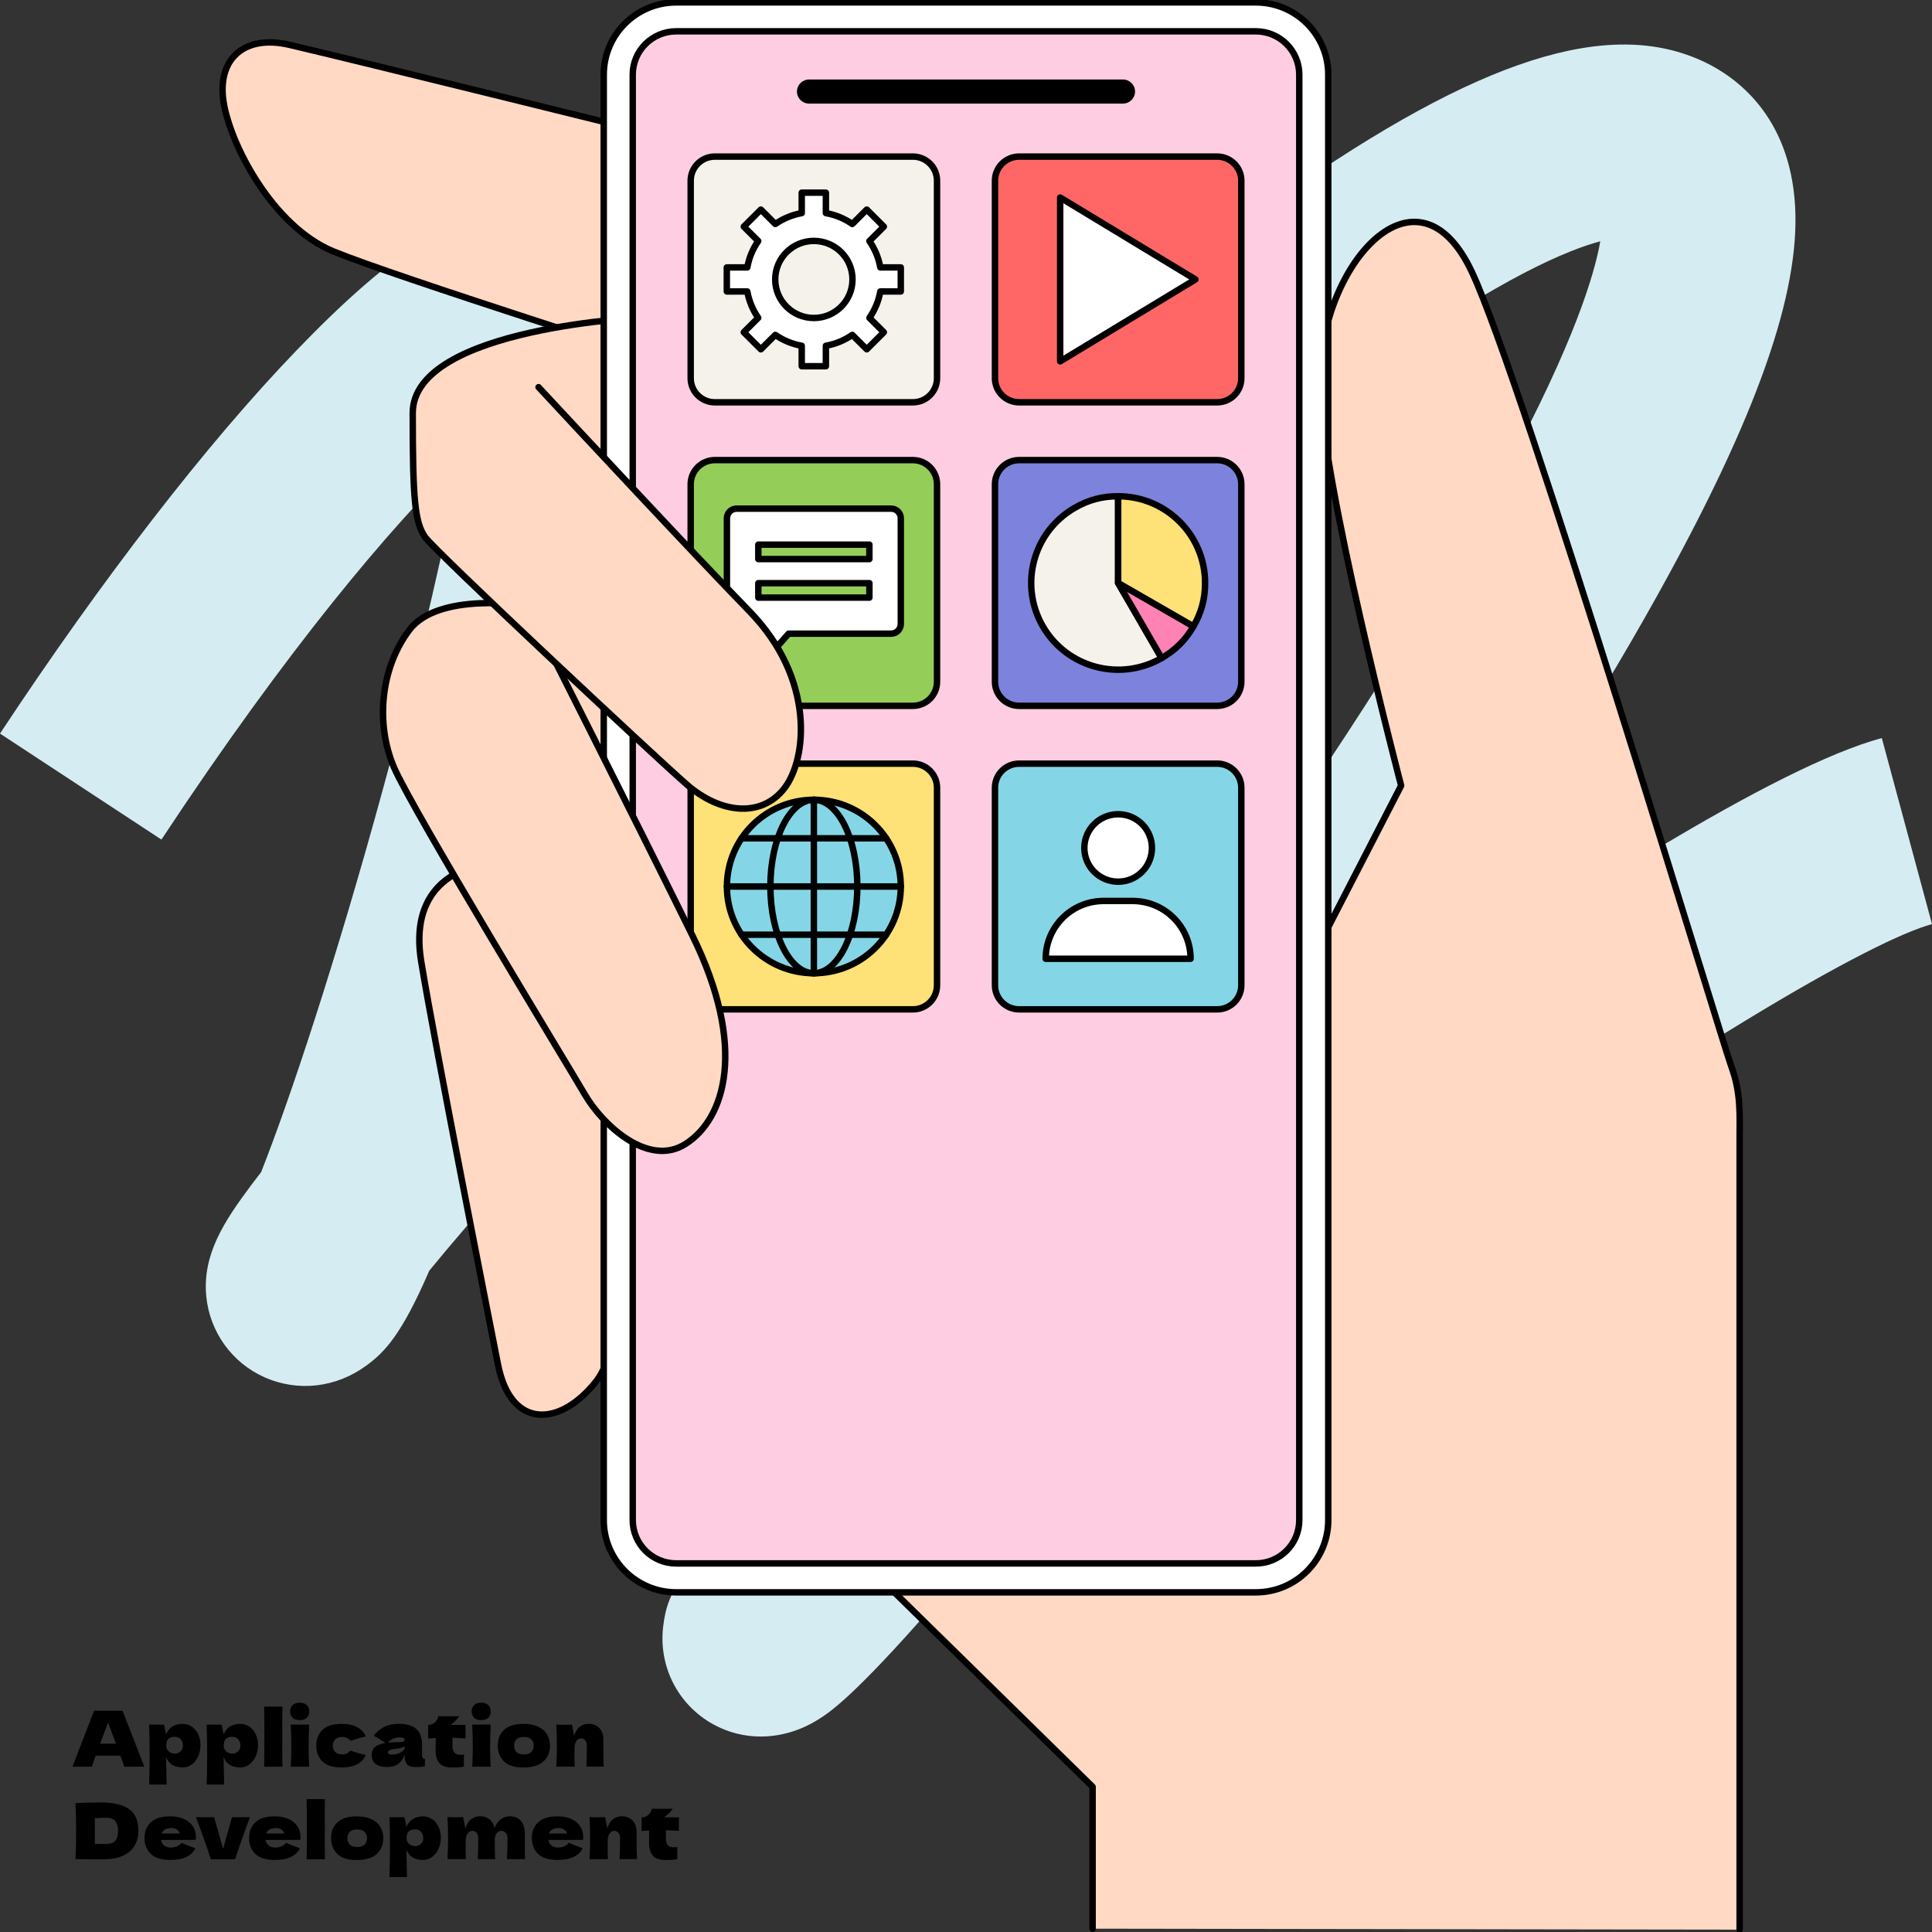 <svg width="300" height="300" viewBox="0 0 300 300" fill="none" xmlns="http://www.w3.org/2000/svg">
<rect x="0" y="0" width="300" height="300" fill="#333333" stroke="none"/>
<g clip-path="url(#clip0_712_6542)">
<path d="M118.125 269.648C115.567 269.648 113.048 269.02 110.745 267.748C105.27 264.718 102.217 258.741 102.982 252.509C103.688 246.763 105.765 242.888 123.93 227.776C139.35 209.85 164.917 177.651 189.322 143.05C208.23 116.244 223.635 91.99 233.865 72.898C244.44 53.17 247.598 42.599 248.49 37.466C243.503 38.798 233.235 43.01 214.793 56.102C196.838 68.85 174.383 87.733 149.85 110.693C111.435 146.656 79.56 181.511 66.653 197.319C62.347 207.292 59.722 209.948 56.962 211.99C52.245 215.484 46.297 216.187 41.055 213.853C36.023 211.616 32.565 206.805 32.032 201.307C31.402 194.798 34.815 189.643 38.992 184.047C39.48 183.397 39.99 182.723 40.545 182.012C44.985 170.783 52.065 149.574 59.505 122.379C65.647 99.935 69.442 82.975 71.558 71.215C60.758 81.711 44.775 100.519 25.065 130.369L0 113.91C15.795 89.985 32.115 68.873 45.99 54.464C59.205 40.736 76.418 25.811 92.392 32.282C95.94 33.718 102.09 37.683 103.417 48.067C105.42 63.718 95.963 102.606 88.927 128.476C89.963 127.414 91.013 126.344 92.055 125.282C115.365 101.566 160.268 57.711 199.178 30.464C229.717 9.075 249.9 2.641 264.607 9.599C269.527 11.925 277.897 17.918 278.737 31.923C279.547 45.501 272.783 64.683 257.43 92.312C246.81 111.426 231.84 134.768 213.967 160.13C242.43 140.387 275.783 119.012 292.207 114.606L300 143.499C291.052 145.9 261.713 162.284 208.717 200.544C181.763 220.003 159.022 237.651 145.005 249.217C132.42 263.633 128.73 265.953 127.095 266.978C124.268 268.758 121.17 269.648 118.125 269.648Z" fill="#D5EDF2"/>
<path d="M19.305 274.332C19.155 273.875 18.953 273.307 18.69 272.618H14.865L14.265 274.332H11.25L14.61 265.638H19.027L22.41 274.332H19.305ZM18.008 270.756C17.7 269.918 17.392 269.08 17.07 268.242L16.785 267.464C16.508 268.19 16.095 269.289 15.547 270.756H18.008Z" fill="black"/>
<path d="M29.813 268.122C30.225 268.414 30.555 268.818 30.788 269.327C31.02 269.835 31.133 270.389 31.133 270.995C31.133 271.601 31.02 272.155 30.788 272.686C30.555 273.217 30.233 273.643 29.813 273.965C29.393 274.287 28.913 274.451 28.38 274.451C27.758 274.451 27.225 274.324 26.775 274.062C26.333 273.8 26.003 273.404 25.785 272.858C25.785 273.314 25.8 274.04 25.83 275.05C25.86 276.022 25.875 276.711 25.875 277.107H23.16C23.205 275.626 23.235 274.07 23.235 272.454C23.235 270.838 23.213 269.282 23.16 267.8H25.463L25.808 269.297C26.033 268.736 26.37 268.332 26.813 268.07C27.263 267.808 27.788 267.681 28.395 267.681C28.913 267.681 29.385 267.83 29.798 268.122H29.813ZM28.035 271.96C28.283 271.736 28.403 271.436 28.403 271.07C28.403 270.666 28.29 270.329 28.065 270.075C27.84 269.82 27.54 269.693 27.15 269.693C26.708 269.693 26.378 269.798 26.153 270.007C25.928 270.217 25.815 270.569 25.815 271.07C25.815 271.347 25.89 271.586 26.033 271.773C26.175 271.96 26.348 272.095 26.55 272.177C26.753 272.259 26.94 272.304 27.128 272.304C27.488 272.304 27.788 272.192 28.035 271.96Z" fill="black"/>
<path d="M38.745 268.122C39.158 268.414 39.488 268.818 39.72 269.327C39.953 269.835 40.065 270.389 40.065 270.995C40.065 271.601 39.953 272.155 39.72 272.686C39.488 273.217 39.165 273.643 38.745 273.965C38.325 274.287 37.845 274.451 37.313 274.451C36.69 274.451 36.158 274.324 35.708 274.062C35.265 273.8 34.935 273.404 34.718 272.858C34.718 273.314 34.733 274.04 34.763 275.05C34.793 276.022 34.808 276.711 34.808 277.107H32.093C32.138 275.626 32.168 274.07 32.168 272.454C32.168 270.838 32.145 269.282 32.093 267.8H34.395L34.74 269.297C34.965 268.736 35.303 268.332 35.745 268.07C36.195 267.808 36.72 267.681 37.328 267.681C37.845 267.681 38.318 267.83 38.73 268.122H38.745ZM36.96 271.96C37.208 271.736 37.328 271.436 37.328 271.07C37.328 270.666 37.215 270.329 36.99 270.075C36.765 269.82 36.465 269.693 36.075 269.693C35.633 269.693 35.303 269.798 35.078 270.007C34.853 270.217 34.74 270.569 34.74 271.07C34.74 271.347 34.815 271.586 34.958 271.773C35.1 271.96 35.273 272.095 35.475 272.177C35.678 272.259 35.865 272.304 36.053 272.304C36.413 272.304 36.713 272.192 36.96 271.96Z" fill="black"/>
<path d="M43.83 271.751C43.83 272.94 43.838 273.8 43.853 274.339H41.018L41.033 272.985C41.048 271.504 41.055 270.359 41.055 269.551C41.055 268.743 41.048 267.703 41.033 266.297L41.018 265.002H43.853C43.838 266.14 43.83 267.06 43.83 267.778C43.83 268.578 43.83 269.17 43.845 269.551C43.838 270.03 43.83 270.763 43.83 271.751Z" fill="black"/>
<path d="M45.42 266.723C45.173 266.476 45.053 266.155 45.053 265.751C45.053 265.347 45.173 265.032 45.42 264.778C45.668 264.524 46.035 264.396 46.545 264.396C47.055 264.396 47.393 264.524 47.648 264.786C47.903 265.047 48.03 265.369 48.03 265.751C48.03 266.132 47.903 266.469 47.655 266.723C47.408 266.97 47.033 267.097 46.538 267.097C46.043 267.097 45.66 266.97 45.413 266.723H45.42ZM45.15 274.332C45.21 273.045 45.233 271.983 45.233 271.145C45.233 270.15 45.203 269.027 45.135 267.793H48.015C47.948 268.983 47.918 270.097 47.918 271.145C47.918 272.02 47.948 273.082 48 274.332H45.143H45.15Z" fill="black"/>
<path d="M52.058 272.05C52.305 272.297 52.665 272.424 53.145 272.424C53.408 272.424 53.648 272.372 53.85 272.274C54.06 272.177 54.248 272.027 54.428 271.825C55.11 272.087 55.905 272.319 56.813 272.506C56.55 273.12 56.1 273.599 55.478 273.943C54.848 274.287 54.038 274.459 53.033 274.459C51.698 274.459 50.708 274.145 50.07 273.524C49.433 272.903 49.11 272.08 49.11 271.07C49.11 270.06 49.433 269.237 50.07 268.616C50.708 267.995 51.698 267.681 53.033 267.681C54.03 267.681 54.848 267.853 55.478 268.197C56.108 268.541 56.55 269.02 56.813 269.633C56.1 269.783 55.305 270.015 54.428 270.314C54.248 270.112 54.06 269.963 53.85 269.865C53.64 269.768 53.408 269.716 53.145 269.716C52.665 269.716 52.305 269.843 52.058 270.09C51.81 270.337 51.683 270.666 51.668 271.07C51.683 271.474 51.81 271.803 52.058 272.05Z" fill="black"/>
<path d="M65.527 272.349C65.527 272.618 65.557 272.813 65.625 272.925C65.685 273.037 65.82 273.12 66.007 273.165L65.962 274.287C65.707 274.324 65.482 274.354 65.295 274.369C65.107 274.384 64.86 274.392 64.545 274.392C63.855 274.392 63.397 274.234 63.18 273.928C62.955 273.621 62.842 273.224 62.842 272.746V272.446C62.61 273.097 62.272 273.591 61.83 273.905C61.387 274.219 60.817 274.384 60.135 274.384C59.332 274.384 58.732 274.227 58.327 273.905C57.922 273.584 57.72 273.112 57.72 272.484C57.72 271.968 57.892 271.556 58.237 271.264C58.582 270.973 59.115 270.763 59.835 270.651C59.227 270.217 58.62 269.843 58.012 269.529C58.492 268.923 59.04 268.459 59.655 268.145C60.27 267.83 61.02 267.673 61.897 267.673C63.127 267.673 64.042 267.943 64.642 268.466C65.235 268.998 65.535 269.813 65.535 270.913V272.334L65.527 272.349ZM61.065 269.985C60.75 270.12 60.472 270.322 60.225 270.599C60.705 270.546 61.305 270.516 62.025 270.516C62.317 270.516 62.527 270.479 62.647 270.411C62.767 270.337 62.827 270.247 62.827 270.135C62.827 270.037 62.767 269.955 62.647 269.888C62.527 269.82 62.362 269.783 62.145 269.783C61.74 269.783 61.38 269.85 61.065 269.985ZM62.092 272.185C62.452 272.012 62.7 271.788 62.835 271.511V271.197C62.64 271.294 62.43 271.369 62.197 271.421C61.965 271.474 61.687 271.526 61.357 271.571L60.922 271.646C60.472 271.736 60.247 271.885 60.247 272.102C60.247 272.334 60.457 272.446 60.87 272.446C61.32 272.446 61.725 272.364 62.085 272.192L62.092 272.185Z" fill="black"/>
<path d="M72.285 269.94C71.55 269.895 70.875 269.858 70.267 269.835L70.252 271.107C70.252 271.541 70.35 271.878 70.537 272.117C70.725 272.364 71.062 272.484 71.542 272.484C71.73 272.484 71.902 272.469 72.067 272.439C72.037 272.731 72.022 273.03 72.022 273.337C72.022 273.479 72.03 273.808 72.045 274.317C71.692 274.384 71.4 274.421 71.16 274.436C70.92 274.451 70.605 274.459 70.222 274.459C69.285 274.459 68.625 274.234 68.235 273.786C67.845 273.337 67.65 272.708 67.65 271.9L67.665 269.88C67.29 269.895 66.9 269.918 66.487 269.955V267.838C66.9 267.838 67.252 267.703 67.545 267.441C67.83 267.18 68.002 266.865 68.062 266.499H71.325C70.92 267.06 70.462 267.501 69.967 267.838H72.285V269.955V269.94Z" fill="black"/>
<path d="M73.605 266.723C73.357 266.476 73.237 266.155 73.237 265.751C73.237 265.347 73.357 265.032 73.605 264.778C73.852 264.524 74.22 264.396 74.73 264.396C75.24 264.396 75.577 264.524 75.832 264.786C76.087 265.047 76.215 265.369 76.215 265.751C76.215 266.132 76.087 266.469 75.84 266.723C75.592 266.97 75.217 267.097 74.722 267.097C74.227 267.097 73.845 266.97 73.597 266.723H73.605ZM73.335 274.332C73.395 273.045 73.417 271.983 73.417 271.145C73.417 270.15 73.387 269.027 73.32 267.793H76.2C76.132 268.983 76.102 270.097 76.102 271.145C76.102 272.02 76.132 273.082 76.185 274.332H73.327H73.335Z" fill="black"/>
<path d="M78.262 273.516C77.617 272.888 77.295 272.065 77.295 271.047C77.295 270.03 77.617 269.237 78.262 268.616C78.907 267.995 79.912 267.681 81.277 267.681C82.2 267.681 82.965 267.83 83.587 268.13C84.21 268.429 84.667 268.833 84.96 269.342C85.252 269.85 85.402 270.419 85.402 271.047C85.402 272.08 85.057 272.903 84.375 273.524C83.692 274.145 82.657 274.459 81.27 274.459C79.882 274.459 78.892 274.145 78.255 273.516H78.262ZM82.492 272.05C82.747 271.803 82.875 271.474 82.875 271.055C82.875 270.666 82.747 270.344 82.492 270.09C82.237 269.835 81.847 269.716 81.33 269.716C80.812 269.716 80.43 269.843 80.19 270.09C79.95 270.337 79.83 270.658 79.83 271.062C79.83 271.466 79.95 271.81 80.19 272.057C80.43 272.304 80.812 272.431 81.33 272.431C81.847 272.431 82.237 272.304 82.492 272.057V272.05Z" fill="black"/>
<path d="M91.05 274.332C91.095 273.157 91.125 272.08 91.125 271.085C91.125 270.733 91.043 270.456 90.87 270.247C90.698 270.037 90.48 269.933 90.218 269.933C89.955 269.933 89.73 270.052 89.543 270.284C89.355 270.524 89.25 270.838 89.22 271.249C89.205 271.855 89.198 272.289 89.198 272.544C89.198 273.09 89.213 273.681 89.243 274.324H86.378C86.445 273.172 86.475 272.087 86.475 271.07C86.475 270.052 86.445 268.953 86.378 267.793C86.903 267.815 87.308 267.83 87.593 267.83C87.885 267.83 88.29 267.815 88.808 267.793L89.153 269.551C89.34 268.915 89.625 268.436 90.015 268.13C90.405 267.823 90.863 267.666 91.38 267.666C91.86 267.666 92.28 267.771 92.625 267.98C92.978 268.189 93.24 268.474 93.42 268.833C93.6 269.192 93.69 269.596 93.69 270.045V271.766C93.69 272.828 93.713 273.673 93.75 274.317H91.05V274.332Z" fill="black"/>
<path d="M19.133 280.421C20.003 280.788 20.618 281.289 20.963 281.933C21.308 282.576 21.488 283.362 21.488 284.297C21.488 285.18 21.285 285.958 20.888 286.616C20.49 287.282 19.89 287.791 19.088 288.157C18.285 288.524 17.303 288.703 16.133 288.703H13.958C13.223 288.703 12.48 288.703 11.723 288.688C11.79 287.117 11.82 285.651 11.82 284.297C11.82 282.943 11.79 281.491 11.723 280.003C12.675 279.92 13.958 279.883 15.563 279.883C17.07 279.883 18.255 280.062 19.125 280.429L19.133 280.421ZM16.47 286.317C17.213 286.317 17.708 286.137 17.955 285.778C18.203 285.419 18.33 284.925 18.33 284.297C18.33 283.668 18.203 283.197 17.94 282.823C17.678 282.449 17.19 282.262 16.47 282.262C15.69 282.262 15.113 282.284 14.73 282.337V286.324H16.47V286.317Z" fill="black"/>
<path d="M28.913 285.703H24.998C25.065 286.055 25.223 286.339 25.47 286.556C25.725 286.773 26.078 286.885 26.543 286.885C26.88 286.885 27.195 286.818 27.488 286.691C27.78 286.556 28.02 286.377 28.193 286.137C28.725 286.399 29.438 286.683 30.33 286.99C30.083 287.551 29.633 287.992 28.98 288.322C28.328 288.651 27.48 288.815 26.43 288.815C25.073 288.815 24.068 288.501 23.415 287.873C22.763 287.244 22.44 286.421 22.44 285.404C22.44 284.386 22.763 283.593 23.415 282.973C24.06 282.352 25.073 282.037 26.438 282.037C27.255 282.037 27.96 282.172 28.56 282.441C29.16 282.711 29.618 283.092 29.94 283.571C30.263 284.057 30.42 284.603 30.42 285.232C30.42 285.441 30.413 285.598 30.398 285.696H28.913V285.703ZM25.628 284.08C25.373 284.229 25.193 284.439 25.088 284.701H27.923C27.825 284.446 27.668 284.237 27.458 284.087C27.248 283.938 26.963 283.855 26.618 283.855C26.22 283.855 25.89 283.93 25.635 284.08H25.628Z" fill="black"/>
<path d="M38.805 282.165C37.943 284.484 37.17 286.668 36.503 288.703H32.745C32.025 286.526 31.253 284.349 30.428 282.165H33.248L34.643 287.095L36.023 282.165H38.805Z" fill="black"/>
<path d="M45.15 285.703H41.235C41.303 286.055 41.46 286.339 41.708 286.556C41.963 286.773 42.315 286.885 42.78 286.885C43.118 286.885 43.433 286.818 43.725 286.691C44.018 286.556 44.258 286.377 44.43 286.137C44.963 286.399 45.675 286.683 46.568 286.99C46.32 287.551 45.87 287.992 45.218 288.322C44.565 288.651 43.718 288.815 42.668 288.815C41.31 288.815 40.305 288.501 39.653 287.873C39 287.244 38.678 286.421 38.678 285.404C38.678 284.386 39 283.593 39.653 282.973C40.298 282.352 41.31 282.037 42.675 282.037C43.493 282.037 44.198 282.172 44.798 282.441C45.398 282.711 45.855 283.092 46.178 283.571C46.5 284.057 46.658 284.603 46.658 285.232C46.658 285.441 46.65 285.598 46.635 285.696H45.15V285.703ZM41.865 284.08C41.61 284.229 41.43 284.439 41.325 284.701H44.16C44.063 284.446 43.905 284.237 43.695 284.087C43.485 283.938 43.2 283.855 42.855 283.855C42.458 283.855 42.128 283.93 41.873 284.08H41.865Z" fill="black"/>
<path d="M50.43 286.115C50.43 287.304 50.437 288.164 50.452 288.703H47.617L47.632 287.349C47.647 285.868 47.655 284.723 47.655 283.915C47.655 283.107 47.647 282.067 47.632 280.661L47.617 279.366H50.452C50.437 280.504 50.43 281.424 50.43 282.142C50.43 282.943 50.43 283.534 50.445 283.915C50.437 284.394 50.43 285.127 50.43 286.115Z" fill="black"/>
<path d="M52.38 287.88C51.735 287.252 51.412 286.429 51.412 285.412C51.412 284.394 51.735 283.601 52.38 282.98C53.025 282.359 54.03 282.045 55.395 282.045C56.317 282.045 57.082 282.195 57.705 282.494C58.327 282.793 58.785 283.197 59.077 283.706C59.37 284.214 59.52 284.783 59.52 285.412C59.52 286.444 59.175 287.267 58.492 287.888C57.81 288.509 56.775 288.823 55.387 288.823C54 288.823 53.01 288.509 52.372 287.88H52.38ZM56.61 286.414C56.865 286.167 56.992 285.838 56.992 285.419C56.992 285.03 56.865 284.708 56.61 284.454C56.355 284.2 55.965 284.08 55.447 284.08C54.93 284.08 54.547 284.207 54.307 284.454C54.067 284.701 53.947 285.022 53.947 285.426C53.947 285.83 54.067 286.175 54.307 286.421C54.547 286.668 54.93 286.796 55.447 286.796C55.965 286.796 56.355 286.668 56.61 286.421V286.414Z" fill="black"/>
<path d="M67.133 282.486C67.546 282.778 67.876 283.182 68.108 283.691C68.341 284.2 68.453 284.753 68.453 285.359C68.453 285.965 68.341 286.519 68.108 287.05C67.876 287.581 67.553 288.008 67.133 288.329C66.713 288.651 66.233 288.815 65.701 288.815C65.078 288.815 64.546 288.688 64.096 288.426C63.653 288.165 63.323 287.768 63.105 287.222C63.105 287.678 63.12 288.404 63.151 289.414C63.181 290.387 63.196 291.075 63.196 291.471H60.48C60.526 289.99 60.556 288.434 60.556 286.818C60.556 285.202 60.533 283.646 60.48 282.165H62.783L63.128 283.661C63.353 283.1 63.691 282.696 64.133 282.434C64.583 282.172 65.108 282.045 65.716 282.045C66.233 282.045 66.706 282.195 67.118 282.486H67.133ZM65.356 286.324C65.603 286.1 65.723 285.801 65.723 285.434C65.723 285.03 65.611 284.693 65.385 284.439C65.16 284.185 64.861 284.057 64.471 284.057C64.028 284.057 63.698 284.162 63.473 284.372C63.248 284.581 63.136 284.933 63.136 285.434C63.136 285.711 63.211 285.95 63.353 286.137C63.495 286.324 63.668 286.459 63.87 286.541C64.073 286.623 64.26 286.668 64.448 286.668C64.808 286.668 65.108 286.556 65.356 286.324Z" fill="black"/>
<path d="M78.713 288.696C78.773 287.648 78.811 286.571 78.811 285.449C78.811 285.09 78.721 284.805 78.54 284.603C78.361 284.401 78.121 284.297 77.828 284.297C77.558 284.297 77.326 284.416 77.123 284.656C76.928 284.895 76.831 285.239 76.831 285.696V285.681C76.831 287.095 76.853 288.097 76.891 288.688H74.191C74.236 287.514 74.266 286.436 74.266 285.441C74.266 285.09 74.183 284.813 74.01 284.603C73.838 284.394 73.621 284.289 73.358 284.289C73.081 284.289 72.841 284.409 72.653 284.641C72.466 284.88 72.353 285.194 72.323 285.606C72.308 286.212 72.3 286.646 72.3 286.9C72.3 287.446 72.316 288.037 72.346 288.681H69.481C69.548 287.529 69.578 286.444 69.578 285.426C69.578 284.409 69.548 283.309 69.481 282.149C70.005 282.172 70.41 282.187 70.695 282.187C70.988 282.187 71.393 282.172 71.91 282.149L72.27 283.923C72.458 283.279 72.743 282.8 73.148 282.494C73.546 282.187 74.01 282.03 74.528 282.03C75.15 282.03 75.66 282.202 76.058 282.546C76.456 282.89 76.703 283.339 76.793 283.885C76.981 283.317 77.288 282.868 77.716 282.531C78.15 282.194 78.638 282.03 79.193 282.03C79.913 282.03 80.475 282.269 80.888 282.755C81.3 283.242 81.503 283.9 81.503 284.738V286.728C81.503 287.633 81.503 288.284 81.525 288.688H78.728L78.713 288.696Z" fill="black"/>
<path d="M89.055 285.703H85.139C85.207 286.055 85.365 286.339 85.612 286.556C85.867 286.773 86.219 286.885 86.684 286.885C87.022 286.885 87.337 286.818 87.629 286.691C87.922 286.556 88.162 286.377 88.335 286.137C88.867 286.399 89.579 286.683 90.472 286.99C90.225 287.551 89.775 287.992 89.122 288.322C88.469 288.651 87.622 288.815 86.572 288.815C85.215 288.815 84.21 288.501 83.557 287.873C82.904 287.244 82.582 286.421 82.582 285.404C82.582 284.386 82.904 283.593 83.557 282.973C84.202 282.352 85.215 282.037 86.579 282.037C87.397 282.037 88.102 282.172 88.702 282.441C89.302 282.711 89.76 283.092 90.082 283.571C90.404 284.057 90.562 284.603 90.562 285.232C90.562 285.441 90.555 285.598 90.54 285.696H89.055V285.703ZM85.769 284.08C85.514 284.229 85.335 284.439 85.23 284.701H88.064C87.967 284.446 87.809 284.237 87.6 284.087C87.389 283.938 87.105 283.855 86.76 283.855C86.362 283.855 86.032 283.93 85.777 284.08H85.769Z" fill="black"/>
<path d="M96.21 288.696C96.255 287.521 96.285 286.444 96.285 285.449C96.285 285.097 96.202 284.82 96.03 284.611C95.857 284.401 95.64 284.297 95.377 284.297C95.115 284.297 94.89 284.416 94.702 284.648C94.515 284.888 94.41 285.202 94.38 285.613C94.365 286.219 94.357 286.653 94.357 286.908C94.357 287.454 94.372 288.045 94.402 288.688H91.537C91.605 287.536 91.635 286.451 91.635 285.434C91.635 284.416 91.605 283.317 91.537 282.157C92.062 282.179 92.467 282.194 92.752 282.194C93.045 282.194 93.45 282.179 93.967 282.157L94.312 283.915C94.5 283.279 94.785 282.8 95.175 282.494C95.565 282.187 96.022 282.03 96.54 282.03C97.02 282.03 97.44 282.135 97.785 282.344C98.137 282.553 98.4 282.838 98.58 283.197C98.76 283.556 98.85 283.96 98.85 284.409V286.13C98.85 287.192 98.872 288.037 98.91 288.681H96.21V288.696Z" fill="black"/>
<path d="M105.427 284.304C104.692 284.259 104.017 284.222 103.41 284.199L103.395 285.471C103.395 285.905 103.492 286.242 103.68 286.481C103.867 286.728 104.205 286.848 104.685 286.848C104.872 286.848 105.045 286.833 105.21 286.803C105.18 287.095 105.165 287.394 105.165 287.701C105.165 287.843 105.172 288.172 105.187 288.681C104.835 288.748 104.542 288.785 104.302 288.8C104.062 288.815 103.747 288.823 103.365 288.823C102.427 288.823 101.767 288.598 101.377 288.15C100.987 287.701 100.792 287.072 100.792 286.264L100.807 284.244C100.432 284.259 100.042 284.282 99.63 284.319V282.202C100.042 282.202 100.395 282.067 100.687 281.805C100.972 281.544 101.145 281.229 101.205 280.863H104.467C104.062 281.424 103.605 281.865 103.11 282.202H105.427V284.319V284.304Z" fill="black"/>
<path d="M169.658 299.484V277.451L130.463 239.005L187.2 180.958L217.568 121.99C217.568 121.99 204.945 73.826 204.945 59.087C204.945 41.162 220.013 24.03 228.555 42.232C236.565 59.297 267.293 161.387 268.83 165.569C270.368 169.751 270.128 173.132 270.128 176.798V299.633" fill="#FFD9C3"/>
<path d="M169.658 299.484V277.451L130.463 239.005L187.2 180.958L217.568 121.99C217.568 121.99 204.945 73.826 204.945 59.087C204.945 41.162 220.013 24.03 228.555 42.232C236.565 59.297 267.293 161.387 268.83 165.569C270.368 169.751 270.128 173.132 270.128 176.798V299.633" stroke="black" stroke-linecap="round" stroke-linejoin="round"/>
<path d="M79.402 133.646C79.402 133.646 62.715 132.875 65.407 149.319C67.612 162.763 75.96 204.943 77.325 211.863C79.327 222.06 87.03 221.544 92.58 214.474C98.13 207.404 98.527 178.466 98.527 178.466V162.539L79.41 133.646H79.402Z" fill="#FFD9C3" stroke="black" stroke-linecap="round" stroke-linejoin="round"/>
<path d="M44.925 6.958C38.01 5.349 33.72 9.067 34.695 15.703C35.67 22.339 42.33 35.147 51.75 39.03C61.17 42.913 105.668 57.015 105.668 57.015V21.86C105.668 21.86 54.675 9.224 44.925 6.958Z" fill="#FFD9C3" stroke="black" stroke-linecap="round" stroke-linejoin="round"/>
<path d="M95.333 72.673C102.66 80.514 111.27 89.663 116.385 94.93C126.615 105.464 125.318 117.935 121.748 122.469C118.178 127.003 111.84 126.359 106.643 121.818C101.445 117.277 67.665 85.691 66.038 83.424C64.41 81.157 64.088 77.589 64.088 64.145C64.088 50.701 100.628 49.242 100.628 49.242V83.379" fill="#FFD9C3"/>
<path d="M95.333 72.673C102.66 80.514 111.27 89.663 116.385 94.93C126.615 105.464 125.318 117.935 121.748 122.469C118.178 127.003 111.84 126.359 106.643 121.818C101.445 117.277 67.665 85.691 66.038 83.424C64.41 81.157 64.088 77.589 64.088 64.145C64.088 50.701 100.628 49.242 100.628 49.242V83.379" stroke="black" stroke-linecap="round" stroke-linejoin="round"/>
<path d="M102.097 99.135H81.96V124.406H102.097V99.135Z" fill="#FFD9C3" stroke="black" stroke-linecap="round" stroke-linejoin="round"/>
<path d="M195 4.863H105C101.272 4.863 98.25 7.877 98.25 11.596V236.035C98.25 239.753 101.272 242.768 105 242.768H195C198.728 242.768 201.75 239.753 201.75 236.035V11.596C201.75 7.877 198.728 4.863 195 4.863Z" fill="#D5EDF2" stroke="black" stroke-linecap="round" stroke-linejoin="round"/>
<path d="M195 0.374H105C98.787 0.374 93.75 5.398 93.75 11.596V236.035C93.75 242.233 98.787 247.257 105 247.257H195C201.213 247.257 206.25 242.233 206.25 236.035V11.596C206.25 5.398 201.213 0.374 195 0.374Z" fill="white" stroke="black" stroke-linecap="round" stroke-linejoin="round"/>
<path d="M195 4.863H105C101.272 4.863 98.25 7.877 98.25 11.596V236.035C98.25 239.753 101.272 242.768 105 242.768H195C198.728 242.768 201.75 239.753 201.75 236.035V11.596C201.75 7.877 198.728 4.863 195 4.863Z" fill="#FFCDE1" stroke="black" stroke-linecap="round" stroke-linejoin="round"/>
<path d="M141.75 24.314H111C108.929 24.314 107.25 25.989 107.25 28.055V58.728C107.25 60.794 108.929 62.469 111 62.469H141.75C143.821 62.469 145.5 60.794 145.5 58.728V28.055C145.5 25.989 143.821 24.314 141.75 24.314Z" fill="#F4F2EA" stroke="black" stroke-linecap="round" stroke-linejoin="round"/>
<path d="M189 24.314H158.25C156.179 24.314 154.5 25.989 154.5 28.055V58.728C154.5 60.794 156.179 62.469 158.25 62.469H189C191.071 62.469 192.75 60.794 192.75 58.728V28.055C192.75 25.989 191.071 24.314 189 24.314Z" fill="#FF6766" stroke="black" stroke-linecap="round" stroke-linejoin="round"/>
<path d="M141.75 71.446H111C108.929 71.446 107.25 73.121 107.25 75.187V105.86C107.25 107.926 108.929 109.601 111 109.601H141.75C143.821 109.601 145.5 107.926 145.5 105.86V75.187C145.5 73.121 143.821 71.446 141.75 71.446Z" fill="#95CD59" stroke="black" stroke-linecap="round" stroke-linejoin="round"/>
<path d="M189 71.446H158.25C156.179 71.446 154.5 73.121 154.5 75.187V105.86C154.5 107.926 156.179 109.601 158.25 109.601H189C191.071 109.601 192.75 107.926 192.75 105.86V75.187C192.75 73.121 191.071 71.446 189 71.446Z" fill="#7D82DC" stroke="black" stroke-linecap="round" stroke-linejoin="round"/>
<path d="M189 118.578H158.25C156.179 118.578 154.5 120.253 154.5 122.319V152.992C154.5 155.058 156.179 156.733 158.25 156.733H189C191.071 156.733 192.75 155.058 192.75 152.992V122.319C192.75 120.253 191.071 118.578 189 118.578Z" fill="#84D6E6" stroke="black" stroke-linecap="round" stroke-linejoin="round"/>
<path d="M141.75 118.578H111C108.929 118.578 107.25 120.253 107.25 122.319V152.992C107.25 155.058 108.929 156.733 111 156.733H141.75C143.821 156.733 145.5 155.058 145.5 152.992V122.319C145.5 120.253 143.821 118.578 141.75 118.578Z" fill="#FEE177" stroke="black" stroke-linecap="round" stroke-linejoin="round"/>
<path d="M139.875 45.262V41.521H136.695C136.425 40.025 135.84 38.633 135 37.429L137.243 35.192L134.588 32.544L132.345 34.781C131.138 33.943 129.75 33.359 128.243 33.09V29.918H124.493V33.09C122.993 33.359 121.598 33.943 120.39 34.781L118.148 32.544L115.493 35.192L117.735 37.429C116.895 38.633 116.31 40.017 116.04 41.521H112.86V45.262H116.04C116.31 46.758 116.895 48.15 117.735 49.354L115.493 51.591L118.148 54.239L120.39 52.002C121.598 52.84 122.985 53.424 124.493 53.693V56.865H128.243V53.693C129.743 53.424 131.138 52.84 132.345 52.002L134.588 54.239L137.243 51.591L135 49.354C135.84 48.15 136.425 46.766 136.695 45.262H139.875ZM126.375 49.377C123.06 49.377 120.375 46.698 120.375 43.392C120.375 40.085 123.06 37.407 126.375 37.407C129.69 37.407 132.375 40.085 132.375 43.392C132.375 46.698 129.69 49.377 126.375 49.377Z" fill="white" stroke="black" stroke-linecap="round" stroke-linejoin="round"/>
<path d="M138.375 78.98H114.375C113.55 78.98 112.875 79.653 112.875 80.476V96.898C112.875 97.721 113.55 98.394 114.375 98.394H119.197V102.075L122.46 98.394H138.375C139.2 98.394 139.875 97.721 139.875 96.898V80.476C139.875 79.653 139.2 78.98 138.375 78.98Z" fill="white" stroke="black" stroke-linecap="round" stroke-linejoin="round"/>
<path d="M135 84.569H117.75V86.813H135V84.569Z" fill="#95CD59" stroke="black" stroke-linecap="round" stroke-linejoin="round"/>
<path d="M135 90.553H117.75V92.798H135V90.553Z" fill="#95CD59" stroke="black" stroke-linecap="round" stroke-linejoin="round"/>
<path d="M173.625 90.524L180.375 102.187C173.918 105.905 165.66 103.698 161.933 97.257C158.205 90.816 160.418 82.579 166.875 78.86C169.028 77.618 171.143 77.057 173.625 77.057V90.524Z" fill="#F4F2EA" stroke="black" stroke-linecap="round" stroke-linejoin="round"/>
<path d="M173.625 90.524L185.317 97.257C184.072 99.404 182.528 100.945 180.375 102.187L173.625 90.524Z" fill="#FF82B5" stroke="black" stroke-linecap="round" stroke-linejoin="round"/>
<path d="M173.625 90.524V77.057C181.08 77.057 187.125 83.087 187.125 90.524C187.125 93 186.555 95.11 185.317 97.257L173.625 90.524Z" fill="#FEE177" stroke="black" stroke-linecap="round" stroke-linejoin="round"/>
<path d="M173.625 136.908C176.524 136.908 178.875 134.563 178.875 131.671C178.875 128.778 176.524 126.434 173.625 126.434C170.726 126.434 168.375 128.778 168.375 131.671C168.375 134.563 170.726 136.908 173.625 136.908Z" fill="white" stroke="black" stroke-linecap="round" stroke-linejoin="round"/>
<path d="M175.875 139.9H171.375C166.403 139.9 162.375 143.918 162.375 148.878H184.875C184.875 143.918 180.847 139.9 175.875 139.9Z" fill="white" stroke="black" stroke-linecap="round" stroke-linejoin="round"/>
<path d="M126.375 151.122C133.831 151.122 139.875 145.093 139.875 137.656C139.875 130.219 133.831 124.189 126.375 124.189C118.919 124.189 112.875 130.219 112.875 137.656C112.875 145.093 118.919 151.122 126.375 151.122Z" fill="#84D6E6" stroke="black" stroke-linecap="round" stroke-linejoin="round"/>
<path d="M126.375 151.122C130.103 151.122 133.125 145.093 133.125 137.656C133.125 130.219 130.103 124.189 126.375 124.189C122.647 124.189 119.625 130.219 119.625 137.656C119.625 145.093 122.647 151.122 126.375 151.122Z" stroke="black" stroke-linecap="round" stroke-linejoin="round"/>
<path d="M112.875 137.656H139.875" stroke="black" stroke-linecap="round" stroke-linejoin="round"/>
<path d="M115.147 130.174H137.602" stroke="black" stroke-linecap="round" stroke-linejoin="round"/>
<path d="M115.147 145.137H137.602" stroke="black" stroke-linecap="round" stroke-linejoin="round"/>
<path d="M126.375 124.189V151.122" stroke="black" stroke-linecap="round" stroke-linejoin="round"/>
<path d="M185.625 43.391L164.625 30.673V56.11L185.625 43.391Z" fill="white" stroke="black" stroke-linecap="round" stroke-linejoin="round"/>
<path d="M81.847 94.062C81.847 94.062 68.1 91.796 63.547 97.84C58.995 103.885 58.35 112.526 61.162 119.117C63.975 125.708 88.125 165.344 90.832 169.983C93.54 174.621 100.62 181.309 106.425 177.651C112.597 173.761 116.07 162.643 107.505 145.249C98.94 127.855 81.847 94.055 81.847 94.055V94.062Z" fill="#FFD9C3" stroke="black" stroke-linecap="round" stroke-linejoin="round"/>
<path d="M66.037 83.424C67.665 85.691 101.445 117.284 106.642 121.818C111.84 126.352 118.17 127.003 121.747 122.469C125.325 117.935 126.622 105.456 116.385 94.93C107.775 86.072 89.272 66.195 83.625 60.12" fill="#FFD9C3"/>
<path d="M66.037 83.424C67.665 85.691 101.445 117.284 106.642 121.818C111.84 126.352 118.17 127.003 121.747 122.469C125.325 117.935 126.622 105.456 116.385 94.93C107.775 86.072 89.272 66.195 83.625 60.12" stroke="black" stroke-linecap="round" stroke-linejoin="round"/>
<path d="M176.25 14.214C176.25 15.247 175.41 16.085 174.375 16.085H125.625C124.59 16.085 123.75 15.247 123.75 14.214C123.75 13.182 124.59 12.344 125.625 12.344H174.375C175.41 12.344 176.25 13.182 176.25 14.214Z" fill="black"/>
</g>
<defs>
<clipPath id="clip0_712_6542">
<rect width="300" height="300" fill="white"/>
</clipPath>
</defs>
</svg>
